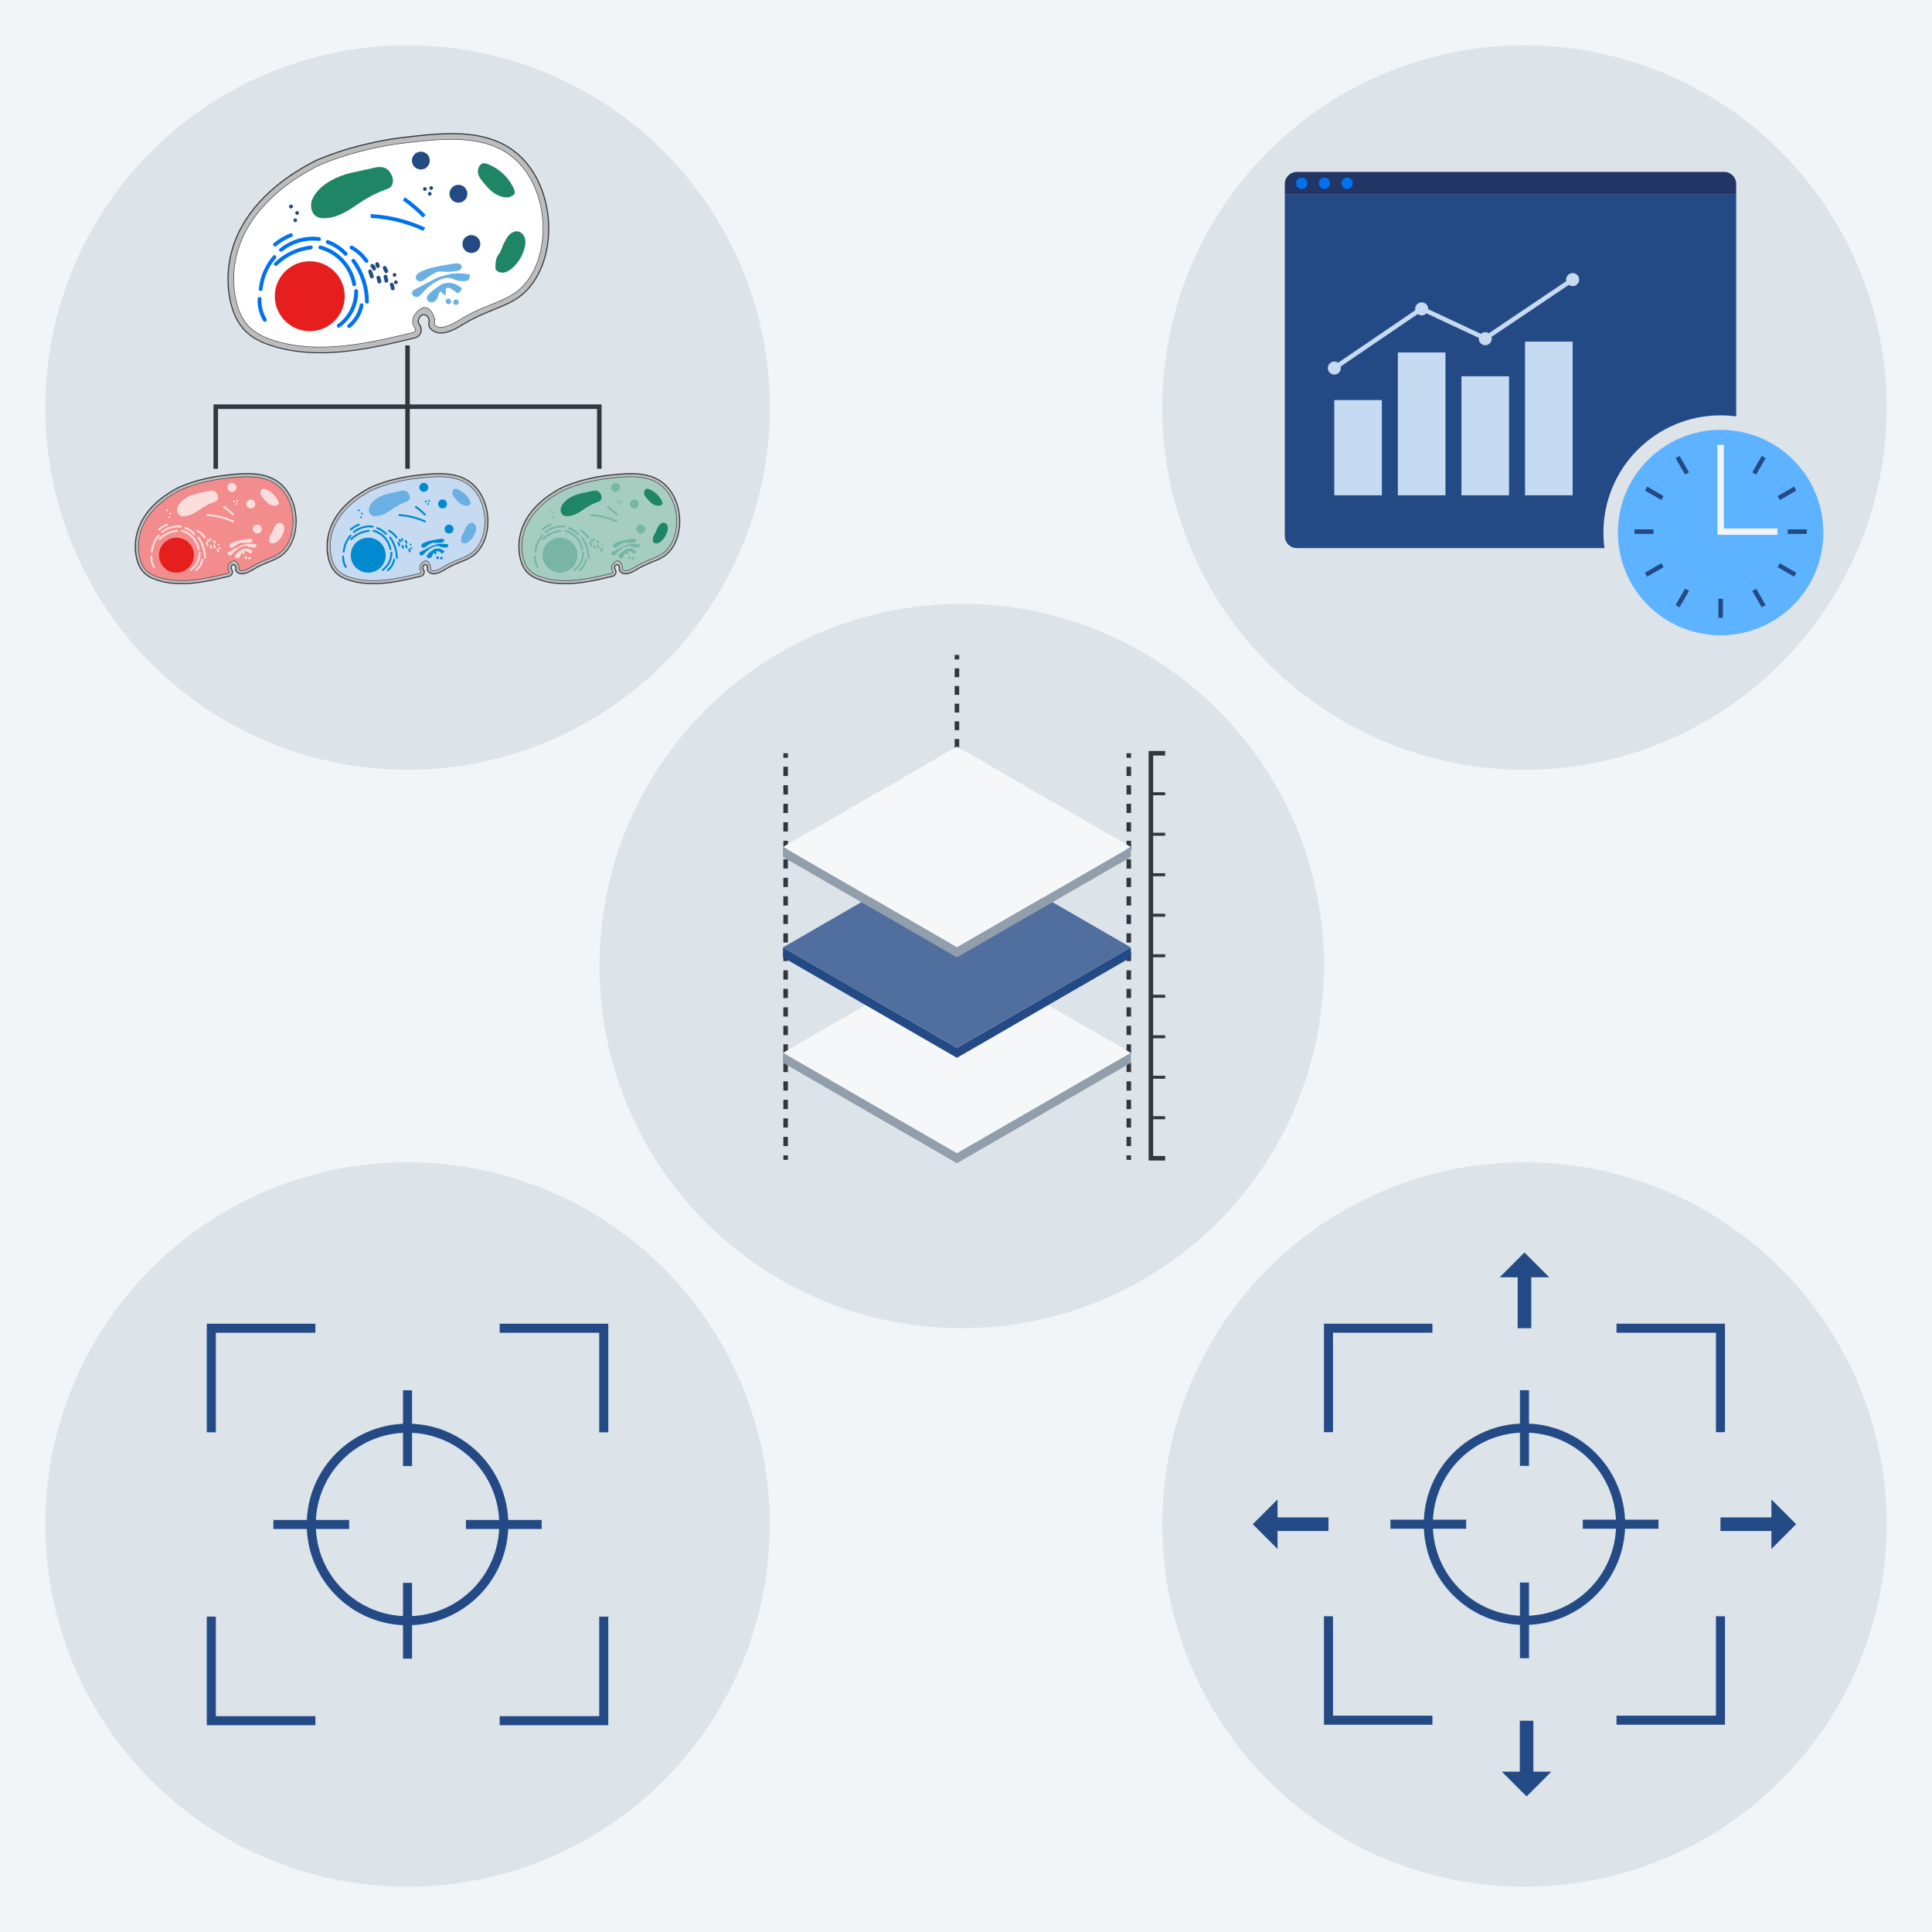 <?xml version="1.0" encoding="UTF-8"?>
<svg id="Ebene_1" data-name="Ebene 1" xmlns="http://www.w3.org/2000/svg" viewBox="0 0 1280 1280">
  <defs>
    <style>
      .cls-1 {
        fill: #244a86;
      }

      .cls-2 {
        fill: #78b6a3;
      }

      .cls-3 {
        fill: #0072ef;
      }

      .cls-4 {
        fill: #213665;
      }

      .cls-5 {
        fill: #fff;
      }

      .cls-5, .cls-6, .cls-7, .cls-8, .cls-9 {
        stroke: #32373e;
      }

      .cls-5, .cls-6, .cls-7, .cls-9 {
        stroke-linecap: round;
        stroke-linejoin: round;
        stroke-width: .35px;
      }

      .cls-10 {
        fill: #1e8565;
      }

      .cls-11 {
        stroke-dasharray: 5.85 5.85;
      }

      .cls-11, .cls-12, .cls-13, .cls-14, .cls-15, .cls-8, .cls-16, .cls-17, .cls-18, .cls-19 {
        fill: none;
        stroke-miterlimit: 10;
      }

      .cls-11, .cls-13, .cls-8, .cls-16, .cls-18, .cls-19 {
        stroke-width: 3px;
      }

      .cls-11, .cls-17, .cls-18, .cls-19 {
        stroke: #32373e;
      }

      .cls-20 {
        fill: #e71e1e;
      }

      .cls-21 {
        fill: #506e9e;
      }

      .cls-6 {
        fill: #a5cec1;
      }

      .cls-22 {
        fill: #32373e;
      }

      .cls-23 {
        fill: #0072ef;
      }

      .cls-24 {
        fill: #fbdedc;
      }

      .cls-12 {
        stroke-width: 9px;
      }

      .cls-12, .cls-14, .cls-16 {
        stroke: #244a86;
      }

      .cls-25 {
        fill: #929eab;
      }

      .cls-13 {
        stroke: #c6daf2;
      }

      .cls-14 {
        stroke-width: 6px;
      }

      .cls-7 {
        fill: #f38c8c;
      }

      .cls-26, .cls-9 {
        fill: #c6daf2;
      }

      .cls-27 {
        fill: #5db3ff;
      }

      .cls-15 {
        stroke: #f2f5f8;
        stroke-width: 4.24px;
      }

      .cls-28 {
        fill: #f2f5f8;
      }

      .cls-29 {
        fill: #dce3e9;
      }

      .cls-30 {
        fill: #6ab0e2;
      }

      .cls-17 {
        stroke-width: 2px;
      }

      .cls-31 {
        fill: #bcbcbc;
      }

      .cls-32 {
        fill: #008bd0;
      }

      .cls-18 {
        stroke-dasharray: 6.13 6.13;
      }

      .cls-33 {
        fill: #f5f7f9;
      }
    </style>
  </defs>
  <rect class="cls-28" width="1280" height="1280"/>
  <g>
    <circle class="cls-29" cx="270" cy="270" r="240"/>
    <g>
      <g>
        <path class="cls-31" d="M212.26,233.72c-11.54,0-21.82-1.44-31.43-4.4-8.06-2.48-13.83-5.63-18.16-9.9-5.38-5.32-8.94-12.92-10.61-22.61-1.87-10.88-1.13-22.21,2.14-32.76,8.37-27.02,31.23-44.5,48.94-54.41l.73-.41c2.38-1.34,4.62-2.6,7.31-3.7,6.26-2.58,12.73-4.89,19.23-6.85,1.67-.5,4.09-1.17,6.64-1.83,5.79-1.49,17.05-4.18,27.5-5.46,11.49-1.4,23.37-2.85,34.62-2.85,20.47,0,35.08,4.94,46.01,15.54,10.28,9.97,16.88,25.18,18.13,41.72,1.22,16.28-2.81,31.86-11.06,42.75-7.06,9.3-15.26,12.62-24.77,16.45-6.55,2.64-13.98,5.64-22.76,11.19-.18.11-4.47,2.8-8.85,3.93-1.36.35-2.65.53-3.82.53-1.52,0-2.89-.3-4.07-.88-4.12-1.89-4.12-4.61-3.76-6.07.1-.42.06-.86.02-1.32-.01-.14-.03-.29-.04-.43-.12-1.83-1.74-3.39-3.53-3.39-1.67,0-2.94,1.33-3.49,3.66-.21.89.09,2.02.75,2.9,1.14,1.52,1.45,3.48.83,5.25-.61,1.73-2.03,3.04-3.81,3.5l-.77.19c-18.84,4.54-40.19,9.69-61.91,9.69h0Z"/>
        <path class="cls-22" d="M299.18,88.89c17.28,0,33.34,3.39,45.76,15.44,10.22,9.91,16.78,25.04,18.02,41.49,1.22,16.2-2.79,31.69-10.99,42.51-7,9.23-15.16,12.52-24.62,16.33-6.57,2.65-14.01,5.65-22.81,11.22-.18.11-4.41,2.77-8.75,3.89t0,0c-1.34.34-2.59.52-3.74.52-1.47,0-2.78-.28-3.91-.85l-.09-.04c-3.8-1.75-3.82-4.28-3.49-5.62.15-.62.03-1.23-.01-1.86-.14-2.12-1.99-3.71-3.88-3.71-1.57,0-3.17,1.11-3.83,3.93-.24,1.03.11,2.26.81,3.2,1.07,1.42,1.36,3.26.78,4.92-.57,1.62-1.9,2.84-3.56,3.27l-.77.19c-18.55,4.47-40.16,9.68-61.83,9.68-10.54,0-21.1-1.23-31.33-4.38-8.01-2.47-13.73-5.59-18.01-9.82-5.32-5.26-8.86-12.81-10.51-22.42-1.86-10.83-1.12-22.1,2.13-32.6,8.33-26.9,31.12-44.33,48.78-54.2l.73-.41c2.37-1.33,4.6-2.59,7.27-3.69,6.24-2.58,12.7-4.88,19.2-6.84,1.67-.5,4.08-1.17,6.63-1.82,5.78-1.49,17.03-4.18,27.45-5.45,11.59-1.41,23.35-2.85,34.58-2.85M299.18,88.18v.71-.71h0c-11.28,0-23.17,1.45-34.67,2.85-10.47,1.28-21.75,3.97-27.54,5.47-2.56.66-4.98,1.33-6.66,1.83-6.52,1.97-13,4.28-19.26,6.86-2.7,1.12-4.96,2.38-7.34,3.72l-.73.41c-17.76,9.94-40.7,27.48-49.11,54.61-3.28,10.6-4.03,21.99-2.15,32.93,1.68,9.76,5.28,17.44,10.71,22.8,4.36,4.31,10.18,7.49,18.3,9.99,9.65,2.97,19.96,4.41,31.54,4.41,21.75,0,43.13-5.15,61.99-9.7l.77-.19c1.9-.49,3.42-1.88,4.06-3.72.66-1.88.33-3.97-.88-5.58-.6-.8-.87-1.82-.69-2.61.5-2.15,1.65-3.39,3.15-3.39,1.43,0,3.05,1.23,3.18,3.06.01.15.02.3.04.45.04.45.08.84,0,1.2-.31,1.26-.55,4.4,3.88,6.43l.09.04c1.21.6,2.63.91,4.21.91,1.21,0,2.52-.18,3.91-.54,4.44-1.15,8.77-3.86,8.95-3.97,8.75-5.54,16.16-8.52,22.7-11.16,9.56-3.85,17.81-7.18,24.92-16.56,8.3-10.95,12.36-26.62,11.13-42.99-1.25-16.62-7.9-31.91-18.23-41.94-10.99-10.67-25.69-15.64-46.25-15.64h0Z"/>
      </g>
      <path class="cls-5" d="M265.01,95.13c-13.23,1.61-28.7,5.7-33.51,7.15-6.4,1.93-12.7,4.18-18.88,6.73-2.74,1.13-5.07,2.49-7.63,3.92-20.98,11.74-40.07,29.27-47.18,52.23-3.09,9.99-3.79,20.71-2.02,31.01,1.3,7.57,4.08,15.17,9.54,20.57,4.52,4.47,10.54,7.11,16.61,8.98,29.53,9.09,61.32,1.89,91.35-5.35.23-.06.46-.11.69-.17,1.26-.3,1.72-1.79.93-2.83-1.26-1.67-1.84-3.86-1.43-5.91.61-3.08,4.43-7.39,7.55-7.7,3.52-.36,5.95,3.88,6.83,7.29.31,1.2.3,2.41.02,3.53-.24.98,1.34,1.57,1.78,1.79,4.31,2.14,13.06-3.39,13.06-3.39,21.89-13.84,35.57-12.26,46.54-26.73,15.95-21.04,13.76-59.64-6.69-79.48-19.32-18.75-49.15-15.11-77.55-11.65Z"/>
      <circle class="cls-1" cx="303.71" cy="128.37" r="5.92" transform="translate(-2.87 7.03) rotate(-1.32)"/>
      <circle class="cls-1" cx="278.83" cy="106.39" r="5.92" transform="translate(-2.38 6.45) rotate(-1.32)"/>
      <circle class="cls-1" cx="312.3" cy="161.67" r="5.92" transform="translate(-3.64 7.23) rotate(-1.32)"/>
      <path class="cls-10" d="M256.18,111.87c-1.39-.89-3.19-1.31-5.2-1.2-1.79.09-3.53.53-5.22.95-.5.13-1.01.25-1.51.37-1.71.4-3.43.75-5.15,1.11-3.41.71-6.94,1.44-10.35,2.47-8.29,2.5-18.4,8.19-21.91,16.68-1.66,4-.65,9.58,3.48,11.52,1.51.71,3.18.79,4.3.8,2.04,0,4.04-.28,5.99-.78,5.52-1.42,10.69-4.59,15.54-7.94,6.81-4.71,13.24-8.11,19.73-10.41,1.06-.37,2.25-.8,3.1-1.74,1.47-1.63,1.54-4.1,1.15-5.71-.47-1.95-1.78-4.72-3.94-6.09Z"/>
      <path class="cls-23" d="M206,162.7c-9.1.99-17.62,4.95-24.18,11.36-1.17,1.14.62,2.94,1.78,1.8,6.03-5.9,13.96-9.71,22.36-10.63,1.6-.18,1.66-2.71.04-2.53Z"/>
      <path class="cls-23" d="M211.39,157.08c-9.35-1.12-18.81,1.71-26.13,7.59-1.27,1.02.52,2.82,1.79,1.8,6.8-5.47,15.66-7.89,24.3-6.86,1.62.19,1.65-2.34.04-2.53Z"/>
      <path class="cls-23" d="M180.96,169.41c-5.4,6.21-8.72,13.96-9.5,22.15-.15,1.63,2.38,1.66,2.53.04.71-7.5,3.81-14.71,8.75-20.4,1.06-1.22-.71-3.03-1.78-1.8Z"/>
      <path class="cls-23" d="M170.68,197.98c-.21,5.12,1.09,10.23,3.71,14.63.83,1.4,3.04.14,2.2-1.26-2.4-4.03-3.56-8.64-3.37-13.32.07-1.63-2.47-1.67-2.53-.04Z"/>
      <path class="cls-23" d="M212.58,162.66c-1.58-.43-2.27,2.01-.69,2.44,11.18,3.03,19.52,12.22,21.56,23.62.29,1.61,2.74.97,2.45-.63-2.19-12.24-11.33-22.18-23.32-25.42Z"/>
      <path class="cls-23" d="M229.9,167.31c-3.44-3.68-7.72-6.47-12.44-8.22-.64-.24-1.39.25-1.57.87-.2.7.23,1.33.87,1.57,4.31,1.59,8.2,4.21,11.34,7.56,1.12,1.19,2.92-.59,1.8-1.78Z"/>
      <path class="cls-23" d="M192.45,154.59c-4.08,1.57-7.82,3.77-11.16,6.58-.52.44-.46,1.34,0,1.79.51.52,1.27.45,1.79,0,2.97-2.5,6.38-4.53,10.01-5.93.64-.25,1.1-.83.91-1.54-.16-.6-.9-1.16-1.54-.91Z"/>
      <path class="cls-23" d="M235.2,172.09c-.95-1.3-3.17-.05-2.2,1.26,5.66,7.7,8.78,16.96,8.85,26.52.01,1.63,2.55,1.67,2.53.04-.07-9.98-3.27-19.78-9.19-27.82Z"/>
      <path class="cls-23" d="M234.68,192.79c.22,8.55-3.94,17.02-10.96,21.95-1.32.93-.08,3.14,1.26,2.2,7.74-5.43,12.48-14.63,12.24-24.1-.04-1.63-2.58-1.67-2.53-.04Z"/>
      <path class="cls-23" d="M239.9,201.01c-.61-.17-1.44.2-1.57.87-1,5.22-3.79,9.92-7.91,13.29-.53.43-.46,1.34,0,1.79.52.52,1.26.44,1.79,0,4.4-3.61,7.49-8.8,8.56-14.4.13-.67-.17-1.37-.87-1.57Z"/>
      <path class="cls-23" d="M243.88,172.28c-2.68-3.9-6.22-7.15-10.38-9.42-1.43-.78-2.72,1.4-1.29,2.18,3.77,2.06,7.04,4.96,9.47,8.5.39.56,1.1.83,1.73.47.56-.32.86-1.16.47-1.73Z"/>
      <path class="cls-1" d="M246.45,179.53c-.11-.32-.28-.6-.58-.78-.27-.16-.66-.23-.96-.14-.31.1-.62.29-.78.58-.15.28-.24.65-.14.96.39,1.13.78,2.25,1.16,3.38.11.32.28.6.58.77.27.16.66.23.96.14.31-.1.62-.29.78-.58.15-.28.24-.65.14-.96-.39-1.13-.78-2.25-1.16-3.38Z"/>
      <path class="cls-1" d="M248.78,176.83c-.08-.18-.17-.35-.28-.51-.27-.4-.58-.79-.96-1.09-.11-.12-.25-.21-.4-.26-.15-.08-.3-.12-.47-.11-.31,0-.7.13-.91.37-.22.24-.38.55-.37.88.01.11.03.23.04.34.06.22.17.41.33.58.19.15.35.33.5.51.12.18.23.36.32.56.02.07.05.14.07.21.08.32.3.61.58.78.27.16.66.23.96.14.31-.1.62-.29.77-.58.16-.3.22-.63.14-.96-.08-.29-.19-.56-.31-.83Z"/>
      <path class="cls-1" d="M251.35,182.85c-.27-.16-.66-.23-.96-.14-.31.1-.62.29-.78.58-.16.3-.22.63-.14.96l.68,2.63c.08.31.3.61.58.78.27.16.66.23.96.14.31-.1.62-.28.78-.58.16-.3.22-.63.14-.96l-.68-2.63c-.08-.31-.3-.61-.58-.77Z"/>
      <path class="cls-1" d="M255.98,176.83c-.13-.27-.47-.51-.75-.59-.3-.09-.71-.05-.98.12-.27.17-.51.43-.59.75-.02.11-.03.22-.05.32,0,.23.05.45.17.65l1.02,2.22c.13.27.47.51.75.59.3.09.71.05.98-.12.27-.17.51-.43.59-.75.02-.11.03-.22.05-.32,0-.23-.05-.45-.17-.65-.34-.74-.68-1.48-1.02-2.22Z"/>
      <path class="cls-1" d="M255.08,182.05c-.68.21-1.06.85-.91,1.54.2.92.4,1.84.6,2.76.14.65.9,1.11,1.54.91.68-.21,1.06-.85.91-1.54-.2-.92-.4-1.84-.6-2.76-.14-.65-.9-1.11-1.54-.91Z"/>
      <path class="cls-1" d="M251.13,174.65c-.04-.17-.11-.32-.23-.45-.09-.14-.21-.25-.36-.33-.14-.09-.3-.14-.46-.15-.17-.04-.33-.03-.5.02-.1.04-.21.09-.31.13-.19.11-.35.26-.46.46-.15.28-.24.64-.14.96.15.43.29.86.44,1.29.04.17.11.32.23.45.09.14.21.25.36.33.14.09.3.14.46.15.17.04.33.03.5-.02.1-.04.21-.09.31-.13.19-.11.35-.26.46-.46.15-.28.24-.64.14-.96-.15-.43-.29-.86-.44-1.29Z"/>
      <path class="cls-1" d="M261.99,185.78c-1.58.41-.95,2.86.63,2.45,1.58-.41.95-2.86-.63-2.45Z"/>
      <path class="cls-1" d="M261.06,180.94c-1.58.41-.95,2.86.63,2.45s.95-2.86-.63-2.45Z"/>
      <path class="cls-1" d="M260.62,187.95c-.14-.28-.46-.51-.75-.59-.3-.09-.71-.05-.98.12-.27.17-.51.43-.59.75-.08.34-.04.66.12.98.04.09.08.18.12.26.19.48.32.98.39,1.5,0,.04,0,.08.01.12.02.34.12.66.37.91.21.22.57.38.88.37.33,0,.68-.12.91-.37.21-.23.39-.55.37-.88-.07-1.12-.35-2.18-.85-3.19Z"/>
      <path class="cls-1" d="M284.4,127.17c-1.58.41-.95,2.86.63,2.45,1.58-.41.95-2.86-.63-2.45Z"/>
      <path class="cls-1" d="M285.36,123.35c-1.58.41-.95,2.86.63,2.45,1.58-.41.95-2.86-.63-2.45Z"/>
      <path class="cls-1" d="M281.2,123.99c-1.58.41-.95,2.86.63,2.45,1.58-.41.95-2.86-.63-2.45Z"/>
      <path class="cls-1" d="M196.54,139.86c-1.58.41-.95,2.86.63,2.45,1.58-.41.95-2.86-.63-2.45Z"/>
      <path class="cls-1" d="M195.31,144.72c-1.58.41-.95,2.86.63,2.45s.95-2.86-.63-2.45Z"/>
      <path class="cls-1" d="M193.94,136.19c-.11-.19-.26-.35-.46-.46-.1-.04-.2-.09-.3-.13-.22-.06-.44-.06-.66,0l-.1.03c-.17.04-.32.11-.45.23-.14.09-.25.21-.33.36-.09.14-.14.3-.15.46-.04.17-.03.33.02.5.04.1.09.21.13.31.11.19.26.35.46.46.1.04.2.09.3.13.22.06.44.06.66,0l.1-.03c.17-.04.32-.11.45-.23.14-.09.25-.21.33-.36.09-.14.14-.3.15-.46.04-.17.03-.33-.02-.5-.04-.1-.09-.21-.13-.31Z"/>
      <path class="cls-3" d="M281.74,150.81c-11.36-5.24-23.59-8.3-36.09-8.97l-.04,2.53c12.04.65,23.9,3.56,34.85,8.62l1.29-2.18Z"/>
      <path class="cls-3" d="M281.99,142.38c-4.19-4.36-8.81-8.29-13.78-11.73l-1.29,2.18c4.79,3.32,9.23,7.13,13.26,11.33l1.8-1.78Z"/>
      <circle class="cls-20" cx="205.23" cy="196.25" r="23.16" transform="translate(-4.47 4.78) rotate(-1.32)"/>
      <path class="cls-10" d="M317.76,109.94c-1.31,1.84-1.39,4.1-.75,5.96s1.92,3.43,3.19,4.95c1.93,2.33,3.89,4.66,6.36,6.52s5.5,3.25,8.91,3.42c.5.03,1.02.03,1.53-.08.64-.13,1.25-.43,1.85-.72.76-.37,1.59-.8,2-1.49.5-.84.23-1.77-.09-2.58-2.92-7.39-8.9-13.44-16.65-16.83-1.04-.46-2.16-.88-3.39-.94-1.44-.07-2.13.62-2.96,1.77Z"/>
      <path class="cls-10" d="M328.24,176.09c.13-2.18.28-4.45,1.33-6.36.56-1.02,1.36-1.9,1.92-2.92.44-.8.72-1.66,1.03-2.52.7-1.91,1.57-3.76,2.6-5.52.88-1.51,1.89-2.99,3.27-4.06s3.18-1.72,4.9-1.39c2.23.43,3.92,2.43,4.52,4.63.59,2.19.26,4.54-.35,6.73-1.39,5.03-4.22,9.68-8.19,13.06-1.45,1.24-3.09,2.33-4.95,2.74-1.45.32-3.04.18-4.35-.54-1.61-.9-1.84-2.05-1.74-3.84Z"/>
      <path class="cls-30" d="M302.24,174.45c-1.27.08-15.26,2.19-20.23,4.22-1.97.81-4.58,1.59-5.92,3.37-1.05,1.38-.79,3.3.86,4.08,2.12,1.01,3.93-.63,5.54-1.81,2.08-1.53,4.31-2.86,6.64-3.97.05-.02,1.84-.49,1.88-.51,4.21.28,6.71.53,10.88-.2,1.57-.27,3.98-.69,4.04-2.74.05-1.94-2.14-2.54-3.69-2.45Z"/>
      <path class="cls-30" d="M310.82,181.84c-.17-.07-.35-.1-.53-.13-3.31-.49-6.5-.84-9.86-.52-3.56.34-6.59,1.63-9.98,2.51-.16,0-.32.04-.49.13l-1.81.95c-.16.08-.31.16-.46.24-3.82,1.99-7.65,3.99-11.47,5.98-1.38.72-3.63,1.5-3.22,3.49.28,1.38,1.72,2.35,3.09,2.26,1.97-.12,3.17-2.02,4.36-3.34,4.06-4.52,13.32-11.54,19.62-8.61,2.76,1.29,5.91,1.73,8.92,1.27.33-.05.66-.11.95-.27.92-.48,1.17-1.65,1.33-2.67.06-.37.1-.79-.14-1.07-.08-.1-.19-.17-.31-.22Z"/>
      <path class="cls-30" d="M305.83,190.81c-.06-.06-.13-.11-.2-.16-3.24-2.46-6.45-3.76-10.58-3.02-.75.12-1.51.24-2.2.55-.62.28-1.17.7-1.7,1.12-2.04,1.59-11.12,6.7-7.55,10.15,1.55,1.49,4.05.9,5.31-.61.73-.87,1.14-1.95,1.49-3.02.32-.97.63-2.06,1.32-2.83.69.65,1.38,1.29,2.08,1.93,2.36,2.2,1.33-3.05,1.55-3.41,1.5-2.39,5.77,1.28,7.05,2.29.21.16.43.33.69.35.24.02.47-.08.67-.2.92-.51,1.68-1.32,2.13-2.27.09-.19.17-.4.11-.6-.03-.1-.09-.18-.17-.26Z"/>
      <path class="cls-30" d="M296.67,197.93c-2.34.6-1.45,4.07.89,3.47s1.45-4.07-.89-3.47Z"/>
      <path class="cls-30" d="M301.67,198.49c-2.34.6-1.45,4.07.89,3.47s1.45-4.07-.89-3.47Z"/>
    </g>
    <g>
      <g>
        <path class="cls-31" d="M120.43,386.72c-5.79,0-10.95-.72-15.77-2.21-4.06-1.25-6.97-2.84-9.15-5-2.71-2.68-4.52-6.52-5.35-11.4-.94-5.47-.57-11.16,1.07-16.46,4.2-13.56,15.67-22.34,24.55-27.31l.36-.2c1.19-.67,2.32-1.3,3.67-1.86,3.13-1.29,6.37-2.45,9.63-3.43.84-.25,2.05-.59,3.33-.92,2.9-.75,8.54-2.1,13.77-2.73,5.75-.7,11.69-1.43,17.33-1.43,10.28,0,17.63,2.48,23.13,7.82,5.17,5.02,8.49,12.66,9.12,20.97.62,8.18-1.41,16.02-5.57,21.49-3.56,4.69-7.68,6.35-12.46,8.28-3.27,1.32-6.98,2.81-11.35,5.58-.09.06-2.25,1.41-4.48,1.99-.7.18-1.35.27-1.96.27-.79,0-1.5-.15-2.11-.46-2.25-1.03-2.13-2.6-1.98-3.23.04-.18.03-.38,0-.6l-.02-.22c-.06-.91-.87-1.53-1.59-1.53s-1.32.62-1.57,1.69c-.09.39.04.91.34,1.31.61.8.77,1.85.44,2.79-.32.92-1.08,1.62-2.03,1.86l-.39.09c-9.43,2.27-20.12,4.85-31,4.85Z"/>
        <path class="cls-22" d="M163.88,314.13c8.64,0,16.67,1.69,22.88,7.72,5.11,4.96,8.39,12.52,9.01,20.74.61,8.1-1.39,15.85-5.49,21.25-3.5,4.61-7.58,6.26-12.31,8.17-3.28,1.32-7,2.82-11.41,5.61-.09.06-2.2,1.38-4.38,1.94h0c-.67.17-1.29.26-1.87.26-.73,0-1.39-.14-1.96-.42l-.04-.02c-1.9-.88-1.91-2.14-1.74-2.81.08-.31.02-.61,0-.93-.07-1.06-1-1.86-1.94-1.86-.79,0-1.59.55-1.92,1.97-.12.51.05,1.13.41,1.6.53.71.68,1.63.39,2.46-.28.81-.95,1.42-1.78,1.63l-.38.09c-9.28,2.24-20.08,4.84-30.91,4.84-5.27,0-10.55-.62-15.67-2.19-4-1.23-6.87-2.79-9.01-4.91-2.66-2.63-4.43-6.4-5.25-11.21-.93-5.41-.56-11.05,1.06-16.3,4.17-13.45,15.56-22.16,24.39-27.1l.36-.2c1.18-.66,2.3-1.29,3.63-1.84,3.12-1.29,6.35-2.44,9.6-3.42.83-.25,2.04-.58,3.31-.91,2.89-.74,8.51-2.09,13.73-2.72,5.8-.71,11.67-1.42,17.29-1.42M163.88,313.42h0c-5.66,0-11.62.73-17.38,1.43-5.25.64-10.91,1.99-13.82,2.74-1.28.33-2.5.67-3.34.92-3.27.99-6.52,2.15-9.66,3.44-1.37.57-2.51,1.2-3.71,1.88l-.37.2c-8.94,5-20.48,13.83-24.72,27.51-1.66,5.35-2.03,11.1-1.09,16.63.85,4.96,2.69,8.86,5.45,11.59,2.22,2.2,5.18,3.81,9.29,5.08,4.86,1.5,10.05,2.22,15.87,2.22,10.92,0,21.63-2.58,31.08-4.86l.38-.09c1.07-.28,1.92-1.06,2.28-2.09.37-1.05.18-2.22-.49-3.12-.24-.31-.35-.72-.28-1.01.21-.9.66-1.42,1.23-1.42s1.19.49,1.24,1.2c0,.08.01.16.02.23.02.19.03.36,0,.48-.17.71-.32,2.49,2.13,3.62,0,0,.05.02.05.02.64.32,1.41.49,2.25.49.63,0,1.32-.09,2.04-.28,2.28-.59,4.48-1.97,4.58-2.03,4.35-2.75,8.04-4.24,11.29-5.55,4.83-1.95,8.99-3.63,12.61-8.4,4.2-5.54,6.26-13.47,5.64-21.73-.63-8.4-3.99-16.12-9.22-21.2-5.57-5.4-12.99-7.92-23.37-7.92h0Z"/>
      </g>
      <path class="cls-7" d="M146.8,317.25c-6.61.81-14.35,2.85-16.75,3.58-3.2.97-6.35,2.09-9.44,3.36-1.37.56-2.54,1.24-3.82,1.96-10.49,5.87-20.03,14.63-23.59,26.12-1.55,4.99-1.9,10.35-1.01,15.5.65,3.79,2.04,7.58,4.77,10.29,2.26,2.24,5.27,3.56,8.31,4.49,14.76,4.55,30.66.94,45.68-2.68.11-.03.23-.06.34-.08.63-.15.86-.9.47-1.42-.63-.83-.92-1.93-.72-2.96.3-1.54,2.22-3.69,3.77-3.85,1.76-.18,2.97,1.94,3.41,3.65.15.6.15,1.2.01,1.76-.12.49.67.79.89.9,2.16,1.07,6.53-1.69,6.53-1.69,10.95-6.92,17.79-6.13,23.27-13.36,7.97-10.52,6.88-29.82-3.34-39.74-9.66-9.38-24.57-7.56-38.78-5.83Z"/>
      <circle class="cls-24" cx="166.15" cy="333.87" r="2.96"/>
      <circle class="cls-24" cx="153.71" cy="322.88" r="2.96"/>
      <circle class="cls-24" cx="170.44" cy="350.52" r="2.96"/>
      <path class="cls-24" d="M142.39,325.62c-.7-.44-1.6-.65-2.6-.6-.89.05-1.76.26-2.61.48-.25.06-.5.13-.76.18-.85.2-1.72.38-2.57.56-1.71.35-3.47.72-5.18,1.24-4.15,1.25-9.2,4.09-10.95,8.34-.83,2-.33,4.79,1.74,5.76.76.36,1.59.4,2.15.4,1.02,0,2.02-.14,2.99-.39,2.76-.71,5.34-2.29,7.77-3.97,3.4-2.35,6.62-4.05,9.87-5.21.53-.19,1.13-.4,1.55-.87.74-.82.77-2.05.58-2.86-.23-.98-.89-2.36-1.97-3.05Z"/>
      <path class="cls-24" d="M117.29,351.04c-4.55.5-8.81,2.48-12.09,5.68-.58.57.31,1.47.89.9,3.02-2.95,6.98-4.86,11.18-5.31.8-.09.83-1.36.02-1.27Z"/>
      <path class="cls-24" d="M119.99,348.23c-4.68-.56-9.41.85-13.07,3.8-.63.51.26,1.41.89.9,3.4-2.74,7.83-3.95,12.15-3.43.81.1.82-1.17.02-1.27Z"/>
      <path class="cls-24" d="M104.77,354.39c-2.7,3.11-4.36,6.98-4.75,11.08-.08.81,1.19.83,1.27.02.35-3.75,1.9-7.36,4.37-10.2.53-.61-.36-1.52-.89-.9Z"/>
      <path class="cls-24" d="M99.63,368.68c-.1,2.56.55,5.11,1.85,7.31.42.7,1.52.07,1.1-.63-1.2-2.01-1.78-4.32-1.69-6.66.03-.82-1.23-.84-1.27-.02Z"/>
      <path class="cls-24" d="M120.59,351.01c-.79-.21-1.13,1.01-.35,1.22,5.59,1.51,9.76,6.11,10.78,11.81.14.8,1.37.48,1.23-.32-1.09-6.12-5.67-11.09-11.66-12.71Z"/>
      <path class="cls-24" d="M129.24,353.34c-1.72-1.84-3.86-3.24-6.22-4.11-.32-.12-.69.13-.78.44-.1.35.11.66.44.78,2.16.8,4.1,2.11,5.67,3.78.56.6,1.46-.3.9-.89Z"/>
      <path class="cls-24" d="M110.52,346.98c-2.04.79-3.91,1.88-5.58,3.29-.26.22-.23.67,0,.9.26.26.63.22.9,0,1.49-1.25,3.19-2.26,5-2.96.32-.12.55-.41.46-.77-.08-.3-.45-.58-.77-.46Z"/>
      <path class="cls-24" d="M131.89,355.73c-.48-.65-1.58-.03-1.1.63,2.83,3.85,4.39,8.48,4.42,13.26,0,.82,1.27.84,1.27.02-.03-4.99-1.64-9.89-4.59-13.91Z"/>
      <path class="cls-24" d="M131.64,366.08c.11,4.28-1.97,8.51-5.48,10.97-.66.46-.04,1.57.63,1.1,3.87-2.71,6.24-7.31,6.12-12.05-.02-.81-1.29-.84-1.27-.02Z"/>
      <path class="cls-24" d="M134.24,370.19c-.31-.09-.72.1-.78.44-.5,2.61-1.9,4.96-3.95,6.64-.26.22-.23.67,0,.9.26.26.63.22.9,0,2.2-1.8,3.75-4.4,4.28-7.2.06-.34-.09-.68-.44-.78Z"/>
      <path class="cls-24" d="M136.24,355.82c-1.34-1.95-3.11-3.57-5.19-4.71-.72-.39-1.36.7-.64,1.09,1.88,1.03,3.52,2.48,4.74,4.25.19.28.55.41.87.23.28-.16.43-.58.23-.87Z"/>
      <path class="cls-24" d="M137.52,359.45c-.06-.16-.14-.3-.29-.39-.13-.08-.33-.11-.48-.07-.16.05-.31.14-.39.29-.08.14-.12.32-.07.48.19.56.39,1.13.58,1.69.06.16.14.3.29.39.13.08.33.11.48.07.16-.05.31-.14.39-.29.08-.14.12-.32.07-.48-.19-.56-.39-1.13-.58-1.69Z"/>
      <path class="cls-24" d="M138.69,358.1c-.04-.09-.09-.17-.14-.26-.13-.2-.29-.39-.48-.54-.06-.06-.12-.11-.2-.13-.07-.04-.15-.06-.24-.06-.16,0-.35.07-.46.18-.11.12-.19.27-.19.44,0,.06.01.11.02.17.03.11.08.21.16.29.09.07.17.16.25.25.06.09.12.18.16.28.01.04.03.07.04.11.04.16.15.3.29.39.13.08.33.11.48.07.16-.05.31-.14.39-.29.08-.15.11-.31.07-.48-.04-.14-.09-.28-.15-.42Z"/>
      <path class="cls-24" d="M139.97,361.11c-.13-.08-.33-.11-.48-.07-.16.05-.31.14-.39.29-.08.15-.11.31-.07.48l.34,1.32c.04.16.15.3.29.39.13.08.33.11.48.07.16-.05.31-.14.39-.29.08-.15.11-.31.07-.48l-.34-1.32c-.04-.16-.15-.3-.29-.39Z"/>
      <path class="cls-24" d="M142.29,358.1c-.06-.14-.24-.25-.38-.29-.15-.04-.35-.03-.49.06-.14.09-.26.22-.29.38,0,.05-.02.11-.02.16,0,.12.03.23.08.33l.51,1.11c.06.14.24.25.38.29.15.04.35.03.49-.06.14-.09.26-.22.29-.38,0-.05.02-.11.02-.16,0-.12-.03-.23-.08-.33-.17-.37-.34-.74-.51-1.11Z"/>
      <path class="cls-24" d="M141.83,360.71c-.34.1-.53.42-.46.77.1.46.2.92.3,1.38.07.32.45.55.77.46.34-.1.53-.42.46-.77-.1-.46-.2-.92-.3-1.38-.07-.32-.45-.55-.77-.46Z"/>
      <path class="cls-24" d="M139.86,357.01c-.02-.09-.06-.16-.11-.22-.04-.07-.1-.12-.18-.16-.07-.05-.15-.07-.23-.08-.08-.02-.17-.02-.25,0-.05.02-.1.04-.16.06-.1.06-.17.13-.23.23-.08.14-.12.32-.07.48.07.22.15.43.22.65.02.09.06.16.11.22.04.07.1.12.18.16.07.05.15.07.23.08.08.02.17.02.25,0,.05-.02.1-.04.16-.06.1-.06.17-.13.23-.23.08-.14.12-.32.07-.48-.07-.22-.15-.43-.22-.65Z"/>
      <path class="cls-24" d="M145.29,362.58c-.79.2-.47,1.43.32,1.23s.47-1.43-.32-1.23Z"/>
      <path class="cls-24" d="M144.83,360.16c-.79.2-.47,1.43.32,1.23s.47-1.43-.32-1.23Z"/>
      <path class="cls-24" d="M144.61,363.66c-.07-.14-.23-.25-.38-.29-.15-.04-.35-.03-.49.06-.14.09-.26.22-.29.38-.04.17-.02.33.06.49.02.04.04.09.06.13.09.24.16.49.19.75,0,.02,0,.04,0,.06.01.17.06.33.18.46.11.11.28.19.44.19.17,0,.34-.06.46-.18.11-.12.2-.28.19-.44-.03-.56-.17-1.09-.43-1.59Z"/>
      <path class="cls-24" d="M156.49,333.27c-.79.2-.47,1.43.32,1.23s.47-1.43-.32-1.23Z"/>
      <path class="cls-24" d="M156.98,331.36c-.79.2-.47,1.43.32,1.23s.47-1.43-.32-1.23Z"/>
      <path class="cls-24" d="M154.9,331.68c-.79.2-.47,1.43.32,1.23s.47-1.43-.32-1.23Z"/>
      <path class="cls-24" d="M112.57,339.61c-.79.2-.47,1.43.32,1.23s.47-1.43-.32-1.23Z"/>
      <path class="cls-24" d="M111.95,342.04c-.79.2-.47,1.43.32,1.23s.47-1.43-.32-1.23Z"/>
      <path class="cls-24" d="M111.26,337.78c-.06-.1-.13-.17-.23-.23-.05-.02-.1-.04-.15-.06-.11-.03-.22-.03-.33,0h-.05c-.09.03-.16.07-.22.13-.07.04-.12.1-.16.18-.05.07-.07.15-.08.23-.02.08-.02.17,0,.25.02.05.04.1.06.16.06.1.13.17.23.23.05.02.1.04.15.06.11.03.22.03.33,0h.05c.09-.03.16-.07.22-.13.07-.04.12-.1.16-.18.05-.07.07-.15.08-.23.02-.08.02-.17,0-.25-.02-.05-.04-.1-.06-.16Z"/>
      <path class="cls-24" d="M155.16,345.09c-5.68-2.62-11.8-4.15-18.05-4.48l-.02,1.27c6.02.32,11.95,1.78,17.42,4.31l.64-1.09Z"/>
      <path class="cls-24" d="M155.29,340.88c-2.09-2.18-4.4-4.14-6.89-5.87l-.64,1.09c2.4,1.66,4.61,3.56,6.63,5.67l.9-.89Z"/>
      <circle class="cls-20" cx="116.91" cy="367.81" r="11.58" transform="translate(-8.44 2.79) rotate(-1.32)"/>
      <path class="cls-24" d="M173.17,324.66c-.66.92-.7,2.05-.38,2.98s.96,1.71,1.59,2.48c.97,1.16,1.95,2.33,3.18,3.26s2.75,1.62,4.45,1.71c.25.01.51.01.76-.04.32-.07.62-.22.92-.36.38-.19.79-.4,1-.74.25-.42.12-.89-.04-1.29-1.46-3.7-4.45-6.72-8.32-8.41-.52-.23-1.08-.44-1.69-.47-.72-.03-1.07.31-1.48.89Z"/>
      <path class="cls-24" d="M178.41,357.73c.06-1.09.14-2.22.67-3.18.28-.51.68-.95.96-1.46.22-.4.36-.83.52-1.26.35-.96.79-1.88,1.3-2.76.44-.76.95-1.49,1.64-2.03s1.59-.86,2.45-.69c1.12.21,1.96,1.22,2.26,2.31.3,1.1.13,2.27-.17,3.36-.69,2.51-2.11,4.84-4.09,6.53-.72.62-1.54,1.16-2.47,1.37-.72.16-1.52.09-2.17-.27-.8-.45-.92-1.03-.87-1.92Z"/>
      <path class="cls-24" d="M165.41,356.91c-.64.04-7.63,1.1-10.11,2.11-.99.4-2.29.8-2.96,1.68-.52.69-.39,1.65.43,2.04,1.06.5,1.97-.31,2.77-.91,1.04-.77,2.15-1.43,3.32-1.99.02-.01.92-.24.94-.25,2.11.14,3.35.26,5.44-.1.78-.14,1.99-.34,2.02-1.37.03-.97-1.07-1.27-1.85-1.22Z"/>
      <path class="cls-24" d="M169.7,360.6c-.08-.03-.18-.05-.27-.06-1.66-.24-3.25-.42-4.93-.26-1.78.17-3.29.82-4.99,1.25-.08,0-.16.02-.25.06l-.91.47c-.08.04-.15.08-.23.12-1.91,1-3.82,1.99-5.74,2.99-.69.36-1.81.75-1.61,1.74.14.69.86,1.17,1.55,1.13.98-.06,1.59-1.01,2.18-1.67,2.03-2.26,6.66-5.77,9.81-4.3,1.38.64,2.95.87,4.46.63.16-.03.33-.06.48-.13.46-.24.59-.82.67-1.34.03-.18.05-.39-.07-.53-.04-.05-.1-.08-.16-.11Z"/>
      <path class="cls-24" d="M167.21,365.09s-.07-.06-.1-.08c-1.62-1.23-3.22-1.88-5.29-1.51-.37.06-.75.12-1.1.27-.31.14-.58.35-.85.56-1.02.8-5.56,3.35-3.77,5.07.77.75,2.02.45,2.66-.3.37-.44.57-.98.75-1.51.16-.49.31-1.03.66-1.42.35.32.69.64,1.04.97,1.18,1.1.66-1.53.78-1.71.75-1.19,2.89.64,3.52,1.14.1.08.21.17.34.18.12.01.23-.04.34-.1.46-.26.84-.66,1.07-1.13.04-.09.08-.2.05-.3-.02-.05-.05-.09-.09-.13Z"/>
      <path class="cls-24" d="M162.63,368.65c-1.17.3-.73,2.04.45,1.73s.73-2.04-.45-1.73Z"/>
      <path class="cls-24" d="M165.13,368.93c-1.17.3-.73,2.04.45,1.73s.73-2.04-.45-1.73Z"/>
    </g>
    <g>
      <g>
        <path class="cls-31" d="M247.49,386.72c-5.79,0-10.95-.72-15.77-2.21-4.06-1.25-6.97-2.84-9.15-5-2.71-2.68-4.52-6.52-5.35-11.4-.94-5.47-.57-11.16,1.07-16.46,4.2-13.56,15.67-22.34,24.55-27.31l.36-.2c1.19-.67,2.32-1.3,3.67-1.86,3.13-1.29,6.37-2.45,9.63-3.43.84-.25,2.05-.59,3.33-.92,2.9-.75,8.54-2.09,13.77-2.73,5.75-.7,11.69-1.43,17.33-1.43,10.28,0,17.63,2.48,23.13,7.82,5.17,5.02,8.49,12.66,9.12,20.97.62,8.18-1.41,16.02-5.57,21.49-3.56,4.69-7.68,6.35-12.46,8.28-3.27,1.32-6.97,2.81-11.35,5.58-.09.06-2.23,1.41-4.48,1.99-.7.18-1.35.27-1.96.27-.79,0-1.5-.15-2.11-.46-2.25-1.03-2.13-2.6-1.97-3.23.04-.18.03-.38,0-.6l-.02-.22c-.06-.91-.87-1.53-1.59-1.53s-1.32.62-1.57,1.69c-.09.39.04.91.34,1.31.61.8.77,1.85.44,2.79-.32.92-1.08,1.62-2.03,1.86l-.39.09c-9.43,2.27-20.12,4.85-31,4.85Z"/>
        <path class="cls-22" d="M290.94,314.13c8.64,0,16.67,1.69,22.88,7.72,5.11,4.96,8.39,12.52,9.01,20.74.61,8.1-1.39,15.85-5.49,21.25-3.5,4.61-7.58,6.26-12.31,8.17-3.28,1.32-7,2.82-11.41,5.61-.09.06-2.2,1.38-4.38,1.94t0,0c-.67.17-1.29.26-1.87.26-.73,0-1.39-.14-1.96-.42l-.04-.02c-1.9-.88-1.91-2.14-1.74-2.81.08-.31.02-.61,0-.93-.07-1.06-1-1.86-1.94-1.86-.79,0-1.59.55-1.92,1.97-.12.51.05,1.13.41,1.6.53.71.68,1.63.39,2.46-.28.81-.95,1.42-1.78,1.63l-.38.09c-9.28,2.24-20.08,4.84-30.91,4.84-5.27,0-10.55-.62-15.67-2.19-4-1.23-6.87-2.79-9.01-4.91-2.66-2.63-4.43-6.4-5.25-11.21-.93-5.41-.56-11.05,1.06-16.3,4.17-13.45,15.56-22.16,24.39-27.1l.36-.2c1.18-.66,2.3-1.29,3.63-1.84,3.12-1.29,6.35-2.44,9.6-3.42.83-.25,2.04-.58,3.31-.91,2.89-.74,8.51-2.09,13.73-2.72,5.8-.71,11.67-1.42,17.29-1.42M290.94,313.42h0c-5.66,0-11.62.73-17.38,1.43-5.25.64-10.91,1.99-13.82,2.74-1.28.33-2.5.67-3.34.92-3.27.99-6.52,2.15-9.66,3.44-1.37.57-2.51,1.2-3.71,1.88l-.37.21c-8.94,5-20.48,13.83-24.72,27.51-1.66,5.35-2.03,11.1-1.08,16.63.85,4.96,2.69,8.86,5.45,11.59,2.22,2.2,5.18,3.81,9.29,5.08,4.86,1.5,10.05,2.22,15.87,2.22,10.92,0,21.63-2.58,31.08-4.86l.38-.09c1.07-.28,1.92-1.06,2.28-2.09.37-1.05.18-2.22-.49-3.12-.24-.31-.35-.72-.28-1.01.21-.9.66-1.42,1.23-1.42s1.19.49,1.24,1.2c0,.08.01.16.02.23.02.19.03.36,0,.48-.17.71-.32,2.49,2.13,3.62,0,0,.05.02.05.02.64.32,1.41.49,2.25.49.63,0,1.32-.09,2.04-.28,2.27-.59,4.48-1.97,4.58-2.03,4.35-2.75,8.04-4.24,11.29-5.55,4.83-1.95,8.99-3.63,12.61-8.4,4.2-5.54,6.26-13.47,5.64-21.73-.63-8.4-3.99-16.12-9.22-21.2-5.57-5.4-12.99-7.92-23.37-7.92h0Z"/>
      </g>
      <path class="cls-9" d="M273.86,317.25c-6.61.81-14.35,2.85-16.75,3.58-3.2.97-6.35,2.09-9.44,3.36-1.37.56-2.54,1.24-3.82,1.96-10.49,5.87-20.03,14.63-23.59,26.12-1.55,4.99-1.9,10.35-1.01,15.5.65,3.79,2.04,7.58,4.77,10.29,2.26,2.24,5.27,3.56,8.31,4.49,14.76,4.55,30.66.94,45.68-2.68.11-.03.23-.06.34-.08.63-.15.86-.9.47-1.42-.63-.83-.92-1.93-.72-2.96.3-1.54,2.22-3.69,3.77-3.85,1.76-.18,2.97,1.94,3.41,3.65.15.6.15,1.2.01,1.76-.12.49.67.79.89.9,2.16,1.07,6.53-1.69,6.53-1.69,10.95-6.92,17.79-6.13,23.27-13.36,7.97-10.52,6.88-29.82-3.34-39.74-9.66-9.38-24.57-7.56-38.78-5.83Z"/>
      <circle class="cls-32" cx="293.21" cy="333.87" r="2.96"/>
      <circle class="cls-32" cx="280.77" cy="322.88" r="2.96"/>
      <circle class="cls-32" cx="297.5" cy="350.52" r="2.96"/>
      <path class="cls-30" d="M269.44,325.62c-.7-.44-1.6-.65-2.6-.6-.89.05-1.76.26-2.61.48-.25.06-.5.13-.76.18-.85.2-1.72.38-2.57.56-1.71.35-3.47.72-5.18,1.24-4.15,1.25-9.2,4.09-10.95,8.34-.83,2-.33,4.79,1.74,5.76.76.36,1.59.4,2.15.4,1.02,0,2.02-.14,2.99-.39,2.76-.71,5.34-2.29,7.77-3.97,3.4-2.35,6.62-4.05,9.87-5.21.53-.19,1.13-.4,1.55-.87.74-.82.77-2.05.58-2.86-.23-.98-.89-2.36-1.97-3.05Z"/>
      <path class="cls-32" d="M244.35,351.04c-4.55.5-8.81,2.48-12.09,5.68-.58.57.31,1.47.89.9,3.02-2.95,6.98-4.86,11.18-5.31.8-.09.83-1.36.02-1.27Z"/>
      <path class="cls-32" d="M247.05,348.23c-4.68-.56-9.41.85-13.07,3.8-.63.51.26,1.41.89.9,3.4-2.74,7.83-3.95,12.15-3.43.81.1.82-1.17.02-1.27Z"/>
      <path class="cls-32" d="M231.83,354.39c-2.7,3.11-4.36,6.98-4.75,11.08-.08.81,1.19.83,1.27.02.35-3.75,1.9-7.36,4.37-10.2.53-.61-.36-1.52-.89-.9Z"/>
      <path class="cls-32" d="M226.69,368.68c-.1,2.56.55,5.11,1.85,7.31.42.7,1.52.07,1.1-.63-1.2-2.01-1.78-4.32-1.69-6.66.03-.82-1.23-.84-1.27-.02Z"/>
      <path class="cls-32" d="M247.64,351.01c-.79-.21-1.13,1.01-.35,1.22,5.59,1.51,9.76,6.11,10.78,11.81.14.8,1.37.48,1.23-.32-1.09-6.12-5.67-11.09-11.66-12.71Z"/>
      <path class="cls-32" d="M256.3,353.34c-1.72-1.84-3.86-3.24-6.22-4.11-.32-.12-.69.13-.78.44-.1.35.11.66.44.78,2.16.8,4.1,2.11,5.67,3.78.56.6,1.46-.3.9-.89Z"/>
      <path class="cls-32" d="M237.58,346.98c-2.04.79-3.91,1.88-5.58,3.29-.26.22-.23.67,0,.9.26.26.63.22.9,0,1.49-1.25,3.19-2.26,5-2.96.32-.12.55-.41.46-.77-.08-.3-.45-.58-.77-.46Z"/>
      <path class="cls-32" d="M258.95,355.73c-.48-.65-1.58-.03-1.1.63,2.83,3.85,4.39,8.48,4.42,13.26,0,.82,1.27.84,1.27.02-.03-4.99-1.64-9.89-4.59-13.91Z"/>
      <path class="cls-32" d="M258.7,366.08c.11,4.28-1.97,8.51-5.48,10.97-.66.46-.04,1.57.63,1.1,3.87-2.71,6.24-7.31,6.12-12.05-.02-.81-1.29-.84-1.27-.02Z"/>
      <path class="cls-32" d="M261.3,370.19c-.31-.09-.72.1-.78.44-.5,2.61-1.9,4.96-3.95,6.64-.26.22-.23.67,0,.9.26.26.63.22.9,0,2.2-1.8,3.75-4.4,4.28-7.2.06-.34-.09-.68-.44-.78Z"/>
      <path class="cls-32" d="M263.3,355.82c-1.34-1.95-3.11-3.57-5.19-4.71-.72-.39-1.36.7-.64,1.09,1.88,1.03,3.52,2.48,4.74,4.25.19.28.55.41.87.23.28-.16.43-.58.23-.87Z"/>
      <path class="cls-32" d="M264.58,359.45c-.06-.16-.14-.3-.29-.39-.13-.08-.33-.11-.48-.07-.16.05-.31.14-.39.29-.08.14-.12.32-.07.48.19.56.39,1.13.58,1.69.06.16.14.3.29.39.13.08.33.11.48.07.16-.05.31-.14.39-.29.08-.14.12-.32.07-.48-.19-.56-.39-1.13-.58-1.69Z"/>
      <path class="cls-32" d="M265.74,358.1c-.04-.09-.09-.17-.14-.26-.13-.2-.29-.39-.48-.54-.06-.06-.12-.11-.2-.13-.07-.04-.15-.06-.24-.06-.16,0-.35.07-.46.18-.11.12-.19.27-.19.44,0,.06.01.11.02.17.03.11.08.21.16.29.09.07.17.16.25.25.06.09.12.18.16.28.01.04.03.07.04.11.04.16.15.3.29.39.13.08.33.11.48.07.16-.05.31-.14.39-.29.08-.15.11-.31.07-.48-.04-.14-.09-.28-.15-.42Z"/>
      <path class="cls-32" d="M267.03,361.11c-.13-.08-.33-.11-.48-.07-.16.05-.31.14-.39.29-.08.15-.11.31-.07.48l.34,1.32c.04.16.15.3.29.39.13.08.33.11.48.07.16-.05.31-.14.39-.29.08-.15.11-.31.07-.48l-.34-1.32c-.04-.16-.15-.3-.29-.39Z"/>
      <path class="cls-32" d="M269.34,358.1c-.06-.14-.24-.25-.38-.29-.15-.04-.35-.03-.49.06-.14.09-.26.22-.29.38,0,.05-.02.11-.02.16,0,.12.03.23.08.33l.51,1.11c.06.14.24.25.38.29.15.04.35.03.49-.06.14-.09.26-.22.29-.38,0-.05.02-.11.02-.16,0-.12-.03-.23-.08-.33-.17-.37-.34-.74-.51-1.11Z"/>
      <path class="cls-32" d="M268.89,360.71c-.34.1-.53.42-.46.77.1.46.2.92.3,1.38.07.32.45.55.77.46.34-.1.53-.42.46-.77-.1-.46-.2-.92-.3-1.38-.07-.32-.45-.55-.77-.46Z"/>
      <path class="cls-32" d="M266.92,357.01c-.02-.09-.06-.16-.11-.22-.04-.07-.1-.12-.18-.16-.07-.05-.15-.07-.23-.08-.08-.02-.17-.02-.25,0-.05.02-.1.04-.16.06-.1.06-.17.13-.23.23-.08.14-.12.32-.07.48.07.22.15.43.22.65.02.09.06.16.11.22.04.07.1.12.18.16.07.05.15.07.23.08.08.02.17.02.25,0,.05-.02.1-.04.16-.06.1-.06.17-.13.23-.23.08-.14.12-.32.07-.48-.07-.22-.15-.43-.22-.65Z"/>
      <path class="cls-32" d="M272.35,362.58c-.79.2-.47,1.43.32,1.23s.47-1.43-.32-1.23Z"/>
      <path class="cls-32" d="M271.88,360.16c-.79.2-.47,1.43.32,1.23s.47-1.43-.32-1.23Z"/>
      <path class="cls-32" d="M271.66,363.66c-.07-.14-.23-.25-.38-.29-.15-.04-.35-.03-.49.06-.14.09-.26.22-.29.38-.04.17-.02.33.06.49.02.04.04.09.06.13.09.24.16.49.19.75,0,.02,0,.04,0,.06.01.17.06.33.18.46.11.11.28.19.44.19.17,0,.34-.06.46-.18.11-.12.2-.28.19-.44-.03-.56-.17-1.09-.43-1.59Z"/>
      <path class="cls-32" d="M283.55,333.27c-.79.2-.47,1.43.32,1.23s.47-1.43-.32-1.23Z"/>
      <path class="cls-32" d="M284.03,331.36c-.79.2-.47,1.43.32,1.23s.47-1.43-.32-1.23Z"/>
      <path class="cls-32" d="M281.95,331.68c-.79.2-.47,1.43.32,1.23s.47-1.43-.32-1.23Z"/>
      <path class="cls-32" d="M239.62,339.61c-.79.2-.47,1.43.32,1.23s.47-1.43-.32-1.23Z"/>
      <path class="cls-32" d="M239.01,342.04c-.79.2-.47,1.43.32,1.23s.47-1.43-.32-1.23Z"/>
      <path class="cls-32" d="M238.32,337.78c-.06-.1-.13-.17-.23-.23-.05-.02-.1-.04-.15-.06-.11-.03-.22-.03-.33,0h-.05c-.09.03-.16.07-.22.13-.07.04-.12.1-.16.18-.05.07-.07.15-.08.23-.02.08-.02.17,0,.25.02.05.04.1.06.16.06.1.13.17.23.23.05.02.1.04.15.06.11.03.22.03.33,0h.05c.09-.03.16-.07.22-.13.07-.04.12-.1.16-.18.05-.07.07-.15.08-.23.02-.08.02-.17,0-.25-.02-.05-.04-.1-.06-.16Z"/>
      <path class="cls-32" d="M282.22,345.09c-5.68-2.62-11.8-4.15-18.05-4.48l-.02,1.27c6.02.32,11.95,1.78,17.42,4.31l.64-1.09Z"/>
      <path class="cls-32" d="M282.35,340.88c-2.09-2.18-4.4-4.14-6.89-5.87l-.64,1.09c2.4,1.66,4.61,3.56,6.63,5.67l.9-.89Z"/>
      <circle class="cls-32" cx="243.97" cy="367.81" r="11.58" transform="translate(-8.41 5.72) rotate(-1.32)"/>
      <path class="cls-30" d="M300.23,324.66c-.66.92-.7,2.05-.38,2.98s.96,1.71,1.59,2.48c.97,1.16,1.95,2.33,3.18,3.26s2.75,1.62,4.45,1.71c.25.01.51.01.76-.04.32-.07.62-.22.92-.36.38-.19.79-.4,1-.74.25-.42.12-.89-.04-1.29-1.46-3.7-4.45-6.72-8.32-8.41-.52-.23-1.08-.44-1.69-.47-.72-.03-1.07.31-1.48.89Z"/>
      <path class="cls-30" d="M305.47,357.73c.06-1.09.14-2.22.67-3.18.28-.51.68-.95.96-1.46.22-.4.36-.83.52-1.26.35-.96.79-1.88,1.3-2.76.44-.76.95-1.49,1.64-2.03s1.59-.86,2.45-.69c1.12.21,1.96,1.22,2.26,2.31.3,1.1.13,2.27-.17,3.36-.69,2.51-2.11,4.84-4.09,6.53-.72.62-1.54,1.16-2.47,1.37-.72.16-1.52.09-2.17-.27-.8-.45-.92-1.03-.87-1.92Z"/>
      <path class="cls-32" d="M292.47,356.91c-.64.04-7.63,1.1-10.11,2.11-.99.4-2.29.8-2.96,1.68-.52.69-.39,1.65.43,2.04,1.06.5,1.97-.31,2.77-.91,1.04-.77,2.15-1.43,3.32-1.99.02-.01.92-.24.94-.25,2.11.14,3.35.26,5.44-.1.78-.14,1.99-.34,2.02-1.37.03-.97-1.07-1.27-1.85-1.22Z"/>
      <path class="cls-32" d="M296.76,360.6c-.08-.03-.18-.05-.27-.06-1.66-.24-3.25-.42-4.93-.26-1.78.17-3.29.82-4.99,1.25-.08,0-.16.02-.25.06l-.91.47c-.08.04-.15.08-.23.12-1.91,1-3.82,1.99-5.74,2.99-.69.36-1.81.75-1.61,1.74.14.69.86,1.17,1.55,1.13.98-.06,1.59-1.01,2.18-1.67,2.03-2.26,6.66-5.77,9.81-4.3,1.38.64,2.95.87,4.46.63.16-.03.33-.06.48-.13.46-.24.59-.82.67-1.34.03-.18.05-.39-.07-.53-.04-.05-.1-.08-.16-.11Z"/>
      <path class="cls-32" d="M294.27,365.09s-.07-.06-.1-.08c-1.62-1.23-3.22-1.88-5.29-1.51-.37.06-.75.12-1.1.27-.31.14-.58.35-.85.56-1.02.8-5.56,3.35-3.77,5.07.77.75,2.02.45,2.66-.3.37-.44.57-.98.75-1.51.16-.49.31-1.03.66-1.42.35.32.69.64,1.04.97,1.18,1.1.66-1.53.78-1.71.75-1.19,2.89.64,3.52,1.14.1.08.21.17.34.18.12.01.23-.04.34-.1.46-.26.84-.66,1.07-1.13.04-.09.08-.2.05-.3-.02-.05-.05-.09-.09-.13Z"/>
      <path class="cls-32" d="M289.69,368.65c-1.17.3-.73,2.04.45,1.73s.73-2.04-.45-1.73Z"/>
      <path class="cls-32" d="M292.19,368.93c-1.17.3-.73,2.04.45,1.73s.73-2.04-.45-1.73Z"/>
    </g>
    <g>
      <g>
        <path class="cls-31" d="M374.54,386.72c-5.79,0-10.95-.72-15.77-2.21-4.06-1.25-6.97-2.84-9.15-5-2.71-2.68-4.52-6.52-5.35-11.4-.94-5.47-.57-11.16,1.07-16.46,4.2-13.56,15.67-22.34,24.55-27.31l.36-.2c1.19-.67,2.32-1.3,3.67-1.86,3.13-1.29,6.37-2.45,9.63-3.43.84-.25,2.05-.59,3.33-.92,2.9-.75,8.54-2.1,13.77-2.73,5.75-.7,11.69-1.43,17.33-1.43,10.28,0,17.63,2.48,23.13,7.82,5.17,5.02,8.49,12.66,9.12,20.97.62,8.18-1.41,16.02-5.57,21.49-3.56,4.69-7.68,6.35-12.46,8.28-3.27,1.32-6.98,2.81-11.35,5.58-.09.06-2.25,1.41-4.48,1.99-.7.18-1.35.27-1.96.27-.79,0-1.5-.15-2.11-.46-2.25-1.03-2.13-2.6-1.98-3.23.04-.18.03-.38,0-.6l-.02-.22c-.06-.91-.87-1.53-1.59-1.53s-1.32.62-1.57,1.69c-.09.39.04.91.34,1.31.61.8.77,1.85.44,2.79-.32.92-1.08,1.62-2.03,1.86l-.39.09c-9.43,2.27-20.12,4.85-31,4.85Z"/>
        <path class="cls-22" d="M418,314.13c8.64,0,16.67,1.69,22.88,7.72,5.11,4.96,8.39,12.52,9.01,20.74.61,8.1-1.39,15.85-5.49,21.25-3.5,4.61-7.58,6.26-12.31,8.17-3.28,1.32-7,2.82-11.41,5.61-.09.06-2.2,1.38-4.38,1.94t0,0c-.67.17-1.29.26-1.87.26-.73,0-1.39-.14-1.96-.42l-.04-.02c-1.9-.88-1.91-2.14-1.74-2.81.08-.31.02-.61,0-.93-.07-1.06-1-1.86-1.94-1.86-.79,0-1.59.55-1.92,1.97-.12.51.05,1.13.41,1.6.53.71.68,1.63.39,2.46-.28.81-.95,1.42-1.78,1.63l-.38.09c-9.28,2.24-20.08,4.84-30.91,4.84-5.27,0-10.55-.62-15.67-2.19-4-1.23-6.87-2.79-9.01-4.91-2.66-2.63-4.43-6.4-5.25-11.21-.93-5.41-.56-11.05,1.06-16.3,4.17-13.45,15.56-22.16,24.39-27.1l.36-.2c1.18-.66,2.3-1.29,3.63-1.84,3.12-1.29,6.35-2.44,9.6-3.42.83-.25,2.04-.58,3.31-.91,2.89-.74,8.51-2.09,13.73-2.72,5.8-.71,11.67-1.42,17.29-1.42M418,313.42h0c-5.66,0-11.62.73-17.38,1.43-5.25.64-10.91,1.99-13.82,2.74-1.28.33-2.5.67-3.34.92-3.27.99-6.52,2.15-9.66,3.44-1.37.57-2.51,1.2-3.71,1.88l-.37.21c-8.94,5-20.48,13.83-24.72,27.51-1.66,5.35-2.03,11.1-1.08,16.63.85,4.96,2.69,8.86,5.45,11.59,2.22,2.2,5.18,3.81,9.29,5.08,4.86,1.5,10.05,2.22,15.87,2.22,10.92,0,21.63-2.58,31.08-4.86l.38-.09c1.07-.28,1.92-1.06,2.28-2.09.37-1.05.18-2.22-.49-3.12-.24-.31-.35-.72-.28-1.01.21-.9.66-1.42,1.23-1.42s1.19.49,1.24,1.2c0,.08.01.16.02.23.02.19.03.36,0,.48-.17.71-.32,2.49,2.13,3.62,0,0,.05.02.05.02.64.32,1.41.49,2.25.49.63,0,1.32-.09,2.04-.28,2.27-.59,4.48-1.97,4.58-2.03,4.35-2.75,8.04-4.24,11.29-5.55,4.83-1.95,8.99-3.63,12.61-8.4,4.2-5.54,6.26-13.47,5.64-21.73-.63-8.4-3.99-16.12-9.22-21.2-5.57-5.4-12.99-7.92-23.37-7.92h0Z"/>
      </g>
      <path class="cls-6" d="M400.92,317.25c-6.61.81-14.35,2.85-16.75,3.58-3.2.97-6.35,2.09-9.44,3.36-1.37.56-2.54,1.24-3.82,1.96-10.49,5.87-20.03,14.63-23.59,26.12-1.55,4.99-1.9,10.35-1.01,15.5.65,3.79,2.04,7.58,4.77,10.29,2.26,2.24,5.27,3.56,8.31,4.49,14.76,4.55,30.66.94,45.68-2.68.11-.03.23-.06.34-.08.63-.15.86-.9.47-1.42-.63-.83-.92-1.93-.72-2.96.3-1.54,2.22-3.69,3.77-3.85,1.76-.18,2.97,1.94,3.41,3.65.15.6.15,1.2.01,1.76-.12.49.67.79.89.9,2.16,1.07,6.53-1.69,6.53-1.69,10.95-6.92,17.79-6.13,23.27-13.36,7.97-10.52,6.88-29.82-3.34-39.74-9.66-9.38-24.57-7.56-38.78-5.83Z"/>
      <circle class="cls-2" cx="420.27" cy="333.87" r="2.96"/>
      <circle class="cls-2" cx="407.83" cy="322.88" r="2.96"/>
      <circle class="cls-2" cx="424.56" cy="350.52" r="2.96"/>
      <path class="cls-10" d="M396.5,325.62c-.7-.44-1.6-.65-2.6-.6-.89.05-1.76.26-2.61.48-.25.06-.5.13-.76.18-.85.2-1.72.38-2.57.56-1.71.35-3.47.72-5.18,1.24-4.15,1.25-9.2,4.09-10.95,8.34-.83,2-.33,4.79,1.74,5.76.76.36,1.59.4,2.15.4,1.02,0,2.02-.14,2.99-.39,2.76-.71,5.34-2.29,7.77-3.97,3.4-2.35,6.62-4.05,9.87-5.21.53-.19,1.13-.4,1.55-.87.74-.82.77-2.05.58-2.86-.23-.98-.89-2.36-1.97-3.05Z"/>
      <path class="cls-2" d="M371.41,351.04c-4.55.5-8.81,2.48-12.09,5.68-.58.57.31,1.47.89.9,3.02-2.95,6.98-4.86,11.18-5.31.8-.09.83-1.36.02-1.27Z"/>
      <path class="cls-2" d="M374.11,348.23c-4.68-.56-9.41.85-13.07,3.8-.63.51.26,1.41.89.9,3.4-2.74,7.83-3.95,12.15-3.43.81.1.82-1.17.02-1.27Z"/>
      <path class="cls-2" d="M358.89,354.39c-2.7,3.11-4.36,6.98-4.75,11.08-.08.81,1.19.83,1.27.02.35-3.75,1.9-7.36,4.37-10.2.53-.61-.36-1.52-.89-.9Z"/>
      <path class="cls-2" d="M353.75,368.68c-.1,2.56.55,5.11,1.85,7.31.42.7,1.52.07,1.1-.63-1.2-2.01-1.78-4.32-1.69-6.66.03-.82-1.23-.84-1.27-.02Z"/>
      <path class="cls-2" d="M374.7,351.01c-.79-.21-1.13,1.01-.35,1.22,5.59,1.51,9.76,6.11,10.78,11.81.14.8,1.37.48,1.23-.32-1.09-6.12-5.67-11.09-11.66-12.71Z"/>
      <path class="cls-2" d="M383.36,353.34c-1.72-1.84-3.86-3.24-6.22-4.11-.32-.12-.69.13-.78.44-.1.35.11.66.44.78,2.16.8,4.1,2.11,5.67,3.78.56.6,1.46-.3.9-.89Z"/>
      <path class="cls-2" d="M364.64,346.98c-2.04.79-3.91,1.88-5.58,3.29-.26.22-.23.67,0,.9.26.26.63.22.9,0,1.49-1.25,3.19-2.26,5-2.96.32-.12.55-.41.46-.77-.08-.3-.45-.58-.77-.46Z"/>
      <path class="cls-2" d="M386.01,355.73c-.48-.65-1.58-.03-1.1.63,2.83,3.85,4.39,8.48,4.42,13.26,0,.82,1.27.84,1.27.02-.03-4.99-1.64-9.89-4.59-13.91Z"/>
      <path class="cls-2" d="M385.75,366.08c.11,4.28-1.97,8.51-5.48,10.97-.66.46-.04,1.57.63,1.1,3.87-2.71,6.24-7.31,6.12-12.05-.02-.81-1.29-.84-1.27-.02Z"/>
      <path class="cls-2" d="M388.36,370.19c-.31-.09-.72.1-.78.44-.5,2.61-1.9,4.96-3.95,6.64-.26.22-.23.67,0,.9.26.26.63.22.9,0,2.2-1.8,3.75-4.4,4.28-7.2.06-.34-.09-.68-.44-.78Z"/>
      <path class="cls-2" d="M390.35,355.82c-1.34-1.95-3.11-3.57-5.19-4.71-.72-.39-1.36.7-.64,1.09,1.88,1.03,3.52,2.48,4.74,4.25.19.28.55.41.87.23.28-.16.43-.58.23-.87Z"/>
      <path class="cls-2" d="M391.64,359.45c-.06-.16-.14-.3-.29-.39-.13-.08-.33-.11-.48-.07-.16.05-.31.14-.39.29-.08.14-.12.32-.07.48.19.56.39,1.13.58,1.69.06.16.14.3.29.39.13.08.33.11.48.07.16-.05.31-.14.39-.29.08-.14.12-.32.07-.48-.19-.56-.39-1.13-.58-1.69Z"/>
      <path class="cls-2" d="M392.8,358.1c-.04-.09-.09-.17-.14-.26-.13-.2-.29-.39-.48-.54-.06-.06-.12-.11-.2-.13-.07-.04-.15-.06-.24-.06-.16,0-.35.07-.46.18-.11.12-.19.27-.19.44,0,.06.01.11.02.17.03.11.08.21.16.29.09.07.17.16.25.25.06.09.12.18.16.28.01.04.03.07.04.11.04.16.15.3.29.39.13.08.33.11.48.07.16-.05.31-.14.39-.29.08-.15.11-.31.07-.48-.04-.14-.09-.28-.15-.42Z"/>
      <path class="cls-2" d="M394.09,361.11c-.13-.08-.33-.11-.48-.07-.16.05-.31.14-.39.29-.08.15-.11.31-.07.48l.34,1.32c.04.16.15.3.29.39.13.08.33.11.48.07.16-.05.31-.14.39-.29.08-.15.11-.31.07-.48l-.34-1.32c-.04-.16-.15-.3-.29-.39Z"/>
      <path class="cls-2" d="M396.4,358.1c-.06-.14-.24-.25-.38-.29-.15-.04-.35-.03-.49.06-.14.09-.26.22-.29.38,0,.05-.02.11-.02.16,0,.12.03.23.08.33l.51,1.11c.06.14.24.25.38.29.15.04.35.03.49-.06.14-.09.26-.22.29-.38,0-.05.02-.11.02-.16,0-.12-.03-.23-.08-.33-.17-.37-.34-.74-.51-1.11Z"/>
      <path class="cls-2" d="M395.95,360.71c-.34.1-.53.42-.46.77.1.46.2.92.3,1.38.07.32.45.55.77.46.34-.1.53-.42.46-.77-.1-.46-.2-.92-.3-1.38-.07-.32-.45-.55-.77-.46Z"/>
      <path class="cls-2" d="M393.98,357.01c-.02-.09-.06-.16-.11-.22-.04-.07-.1-.12-.18-.16-.07-.05-.15-.07-.23-.08-.08-.02-.17-.02-.25,0-.05.02-.1.04-.16.06-.1.06-.17.13-.23.23-.08.14-.12.32-.07.48.07.22.15.43.22.65.02.09.06.16.11.22.04.07.1.12.18.16.07.05.15.07.23.08.08.02.17.02.25,0,.05-.02.1-.04.16-.06.1-.06.17-.13.23-.23.08-.14.12-.32.07-.48-.07-.22-.15-.43-.22-.65Z"/>
      <path class="cls-2" d="M399.41,362.58c-.79.2-.47,1.43.32,1.23s.47-1.43-.32-1.23Z"/>
      <path class="cls-2" d="M398.94,360.16c-.79.2-.47,1.43.32,1.23s.47-1.43-.32-1.23Z"/>
      <path class="cls-2" d="M398.72,363.66c-.07-.14-.23-.25-.38-.29-.15-.04-.35-.03-.49.06-.14.09-.26.22-.29.38-.04.17-.02.33.06.49.02.04.04.09.06.13.09.24.16.49.19.75,0,.02,0,.04,0,.06.01.17.06.33.18.46.11.11.28.19.44.19.17,0,.34-.06.46-.18.11-.12.2-.28.19-.44-.03-.56-.17-1.09-.43-1.59Z"/>
      <path class="cls-2" d="M410.61,333.27c-.79.2-.47,1.43.32,1.23s.47-1.43-.32-1.23Z"/>
      <path class="cls-2" d="M411.09,331.36c-.79.2-.47,1.43.32,1.23s.47-1.43-.32-1.23Z"/>
      <path class="cls-2" d="M409.01,331.68c-.79.2-.47,1.43.32,1.23s.47-1.43-.32-1.23Z"/>
      <path class="cls-2" d="M366.68,339.61c-.79.2-.47,1.43.32,1.23s.47-1.43-.32-1.23Z"/>
      <path class="cls-2" d="M366.07,342.04c-.79.2-.47,1.43.32,1.23s.47-1.43-.32-1.23Z"/>
      <path class="cls-2" d="M365.38,337.78c-.06-.1-.13-.17-.23-.23-.05-.02-.1-.04-.15-.06-.11-.03-.22-.03-.33,0h-.05c-.09.03-.16.07-.22.13-.07.04-.12.1-.16.18-.05.07-.07.15-.08.23-.02.08-.02.17,0,.25.02.05.04.1.06.16.06.1.13.17.23.23.05.02.1.04.15.06.11.03.22.03.33,0h.05c.09-.03.16-.07.22-.13.07-.04.12-.1.16-.18.05-.07.07-.15.08-.23.02-.08.02-.17,0-.25-.02-.05-.04-.1-.06-.16Z"/>
      <path class="cls-2" d="M409.28,345.09c-5.68-2.62-11.8-4.15-18.05-4.48l-.02,1.27c6.02.32,11.95,1.78,17.42,4.31l.64-1.09Z"/>
      <path class="cls-2" d="M409.41,340.88c-2.09-2.18-4.4-4.14-6.89-5.87l-.64,1.09c2.4,1.66,4.61,3.56,6.63,5.67l.9-.89Z"/>
      <circle class="cls-2" cx="371.03" cy="367.81" r="11.58" transform="translate(-8.37 8.64) rotate(-1.32)"/>
      <path class="cls-10" d="M427.29,324.66c-.66.92-.7,2.05-.38,2.98s.96,1.71,1.59,2.48c.97,1.16,1.95,2.33,3.18,3.26,1.23.93,2.75,1.62,4.45,1.71.25.01.51.01.76-.04.32-.07.62-.22.92-.36.38-.19.79-.4,1-.74.25-.42.12-.89-.04-1.29-1.46-3.7-4.45-6.72-8.32-8.41-.52-.23-1.08-.44-1.69-.47-.72-.03-1.07.31-1.48.89Z"/>
      <path class="cls-10" d="M432.53,357.73c.06-1.09.14-2.22.67-3.18.28-.51.68-.95.96-1.46.22-.4.36-.83.52-1.26.35-.96.79-1.88,1.3-2.76.44-.76.95-1.49,1.64-2.03s1.59-.86,2.45-.69c1.12.21,1.96,1.22,2.26,2.31s.13,2.27-.17,3.36c-.69,2.51-2.11,4.84-4.09,6.53-.72.62-1.54,1.16-2.47,1.37-.72.16-1.52.09-2.17-.27-.8-.45-.92-1.03-.87-1.92Z"/>
      <path class="cls-2" d="M419.53,356.91c-.64.04-7.63,1.1-10.11,2.11-.99.4-2.29.8-2.96,1.68-.52.69-.39,1.65.43,2.04,1.06.5,1.97-.31,2.77-.91,1.04-.77,2.15-1.43,3.32-1.99.02-.01.92-.24.94-.25,2.11.14,3.35.26,5.44-.1.78-.14,1.99-.34,2.02-1.37.03-.97-1.07-1.27-1.85-1.22Z"/>
      <path class="cls-2" d="M423.82,360.6c-.08-.03-.18-.05-.27-.06-1.66-.24-3.25-.42-4.93-.26-1.78.17-3.29.82-4.99,1.25-.08,0-.16.02-.25.06l-.91.47c-.08.04-.15.08-.23.12-1.91,1-3.82,1.99-5.74,2.99-.69.36-1.81.75-1.61,1.74.14.69.86,1.17,1.55,1.13.98-.06,1.59-1.01,2.18-1.67,2.03-2.26,6.66-5.77,9.81-4.3,1.38.64,2.95.87,4.46.63.16-.03.33-.06.48-.13.46-.24.59-.82.67-1.34.03-.18.05-.39-.07-.53-.04-.05-.1-.08-.16-.11Z"/>
      <path class="cls-2" d="M421.33,365.09s-.07-.06-.1-.08c-1.62-1.23-3.22-1.88-5.29-1.51-.37.06-.75.12-1.1.27-.31.14-.58.35-.85.56-1.02.8-5.56,3.35-3.77,5.07.77.75,2.02.45,2.66-.3.37-.44.57-.98.75-1.51.16-.49.31-1.03.66-1.42.35.32.69.64,1.04.97,1.18,1.1.66-1.53.78-1.71.75-1.19,2.89.64,3.52,1.14.1.08.21.17.34.18.12.01.23-.04.34-.1.46-.26.84-.66,1.07-1.13.04-.09.08-.2.05-.3-.02-.05-.05-.09-.09-.13Z"/>
      <path class="cls-2" d="M416.75,368.65c-1.17.3-.73,2.04.45,1.73s.73-2.04-.45-1.73Z"/>
      <path class="cls-2" d="M419.25,368.93c-1.17.3-.73,2.04.45,1.73s.73-2.04-.45-1.73Z"/>
    </g>
    <g>
      <polyline class="cls-8" points="397.06 310.56 397.06 269.44 142.94 269.44 142.94 310.56"/>
      <line class="cls-8" x1="270" y1="310.56" x2="270" y2="228.85"/>
    </g>
  </g>
  <g>
    <circle class="cls-29" cx="1010" cy="270" r="240"/>
    <g>
      <g>
        <path class="cls-4" d="M1142.32,113.9h-283.16c-4.39,0-7.94,3.56-7.94,7.94v7.07h299.04v-7.07c0-4.39-3.56-7.94-7.94-7.94Z"/>
        <path class="cls-1" d="M851.22,128.91v226.28c0,4.39,3.56,7.94,7.94,7.94h283.16c4.39,0,7.94-3.56,7.94-7.94v-226.28h-299.04Z"/>
        <circle class="cls-3" cx="862.48" cy="121.4" r="3.75"/>
        <circle class="cls-3" cx="877.49" cy="121.4" r="3.75"/>
        <circle class="cls-3" cx="892.5" cy="121.4" r="3.75"/>
      </g>
      <rect class="cls-26" x="883.99" y="265.06" width="31.54" height="63.09"/>
      <rect class="cls-26" x="926.12" y="233.52" width="31.54" height="94.63"/>
      <rect class="cls-26" x="1010.38" y="226.35" width="31.54" height="101.79"/>
      <rect class="cls-26" x="968.25" y="249.29" width="31.54" height="78.86"/>
      <polyline class="cls-13" points="883.99 243.88 941.89 204.47 984.02 224.18 1041.92 185.23"/>
      <circle class="cls-26" cx="884.04" cy="243.84" r="4.32"/>
      <circle class="cls-26" cx="941.89" cy="204.62" r="4.32"/>
      <circle class="cls-26" cx="984.02" cy="224.39" r="4.32"/>
      <circle class="cls-26" cx="1041.92" cy="185.23" r="4.32"/>
    </g>
    <circle class="cls-29" cx="1139.96" cy="352.83" r="77.65"/>
    <circle class="cls-27" cx="1139.96" cy="352.83" r="68.06"/>
    <g>
      <g>
        <line class="cls-16" x1="1178.49" y1="374.47" x2="1189.38" y2="380.75"/>
        <line class="cls-16" x1="1090.54" y1="323.69" x2="1101.43" y2="329.97"/>
      </g>
      <g>
        <line class="cls-16" x1="1162.2" y1="390.75" x2="1168.49" y2="401.64"/>
        <line class="cls-16" x1="1111.42" y1="302.8" x2="1117.71" y2="313.69"/>
      </g>
      <g>
        <line class="cls-16" x1="1139.96" y1="396.71" x2="1139.96" y2="409.29"/>
        <line class="cls-16" x1="1139.96" y1="295.16" x2="1139.96" y2="307.73"/>
      </g>
      <g>
        <line class="cls-16" x1="1117.71" y1="390.75" x2="1111.42" y2="401.64"/>
        <line class="cls-16" x1="1168.49" y1="302.8" x2="1162.2" y2="313.69"/>
      </g>
      <g>
        <line class="cls-16" x1="1101.43" y1="374.47" x2="1090.54" y2="380.75"/>
        <line class="cls-16" x1="1189.38" y1="323.69" x2="1178.49" y2="329.97"/>
      </g>
      <g>
        <line class="cls-16" x1="1095.47" y1="352.22" x2="1082.89" y2="352.22"/>
        <line class="cls-16" x1="1197.02" y1="352.22" x2="1184.45" y2="352.22"/>
      </g>
    </g>
    <polyline class="cls-15" points="1177.6 352.22 1139.96 352.22 1139.96 294.73"/>
  </g>
  <g>
    <circle class="cls-29" cx="270" cy="1010" r="240"/>
    <g>
      <g>
        <polyline class="cls-14" points="140 948.95 140 880 208.95 880"/>
        <polyline class="cls-14" points="208.95 1140 140 1140 140 1071.05"/>
        <polyline class="cls-14" points="400 1071.05 400 1140 331.05 1140"/>
        <polyline class="cls-14" points="331.05 880 400 880 400 948.95"/>
      </g>
      <circle class="cls-14" cx="270" cy="1010" r="63.78"/>
      <g>
        <line class="cls-14" x1="270" y1="921.11" x2="270" y2="971.32"/>
        <line class="cls-14" x1="270" y1="1048.68" x2="270" y2="1098.89"/>
      </g>
      <g>
        <line class="cls-14" x1="358.89" y1="1010" x2="308.68" y2="1010"/>
        <line class="cls-14" x1="231.32" y1="1010" x2="181.11" y2="1010"/>
      </g>
    </g>
  </g>
  <g>
    <circle class="cls-29" cx="1010" cy="1010" r="240"/>
    <g>
      <g>
        <polyline class="cls-14" points="880.15 948.84 880.15 879.97 949.02 879.97"/>
        <polyline class="cls-14" points="949.02 1139.68 880.15 1139.68 880.15 1070.81"/>
        <polyline class="cls-14" points="1139.85 1070.81 1139.85 1139.68 1070.98 1139.68"/>
        <polyline class="cls-14" points="1070.98 879.97 1139.85 879.97 1139.85 948.84"/>
      </g>
      <circle class="cls-14" cx="1010" cy="1009.83" r="63.71"/>
      <line class="cls-14" x1="1010" y1="921.04" x2="1010" y2="971.18"/>
      <g>
        <line class="cls-12" x1="1010" y1="844.02" x2="1010" y2="879.97"/>
        <polygon class="cls-1" points="1026.4 846.22 993.6 846.22 1010 829.82 1026.4 846.22"/>
      </g>
      <line class="cls-14" x1="1010" y1="1048.47" x2="1010" y2="1098.61"/>
      <g>
        <line class="cls-12" x1="1011.4" y1="1140.03" x2="1011.4" y2="1175.98"/>
        <polygon class="cls-1" points="1027.8 1173.78 995 1173.78 1011.4 1190.18 1027.8 1173.78"/>
      </g>
      <line class="cls-14" x1="1098.79" y1="1009.83" x2="1048.64" y2="1009.83"/>
      <g>
        <line class="cls-12" x1="1175.8" y1="1009.83" x2="1139.85" y2="1009.83"/>
        <polygon class="cls-1" points="1173.6 1026.23 1173.6 993.42 1190 1009.82 1173.6 1026.23"/>
      </g>
      <line class="cls-14" x1="971.36" y1="1009.83" x2="921.21" y2="1009.83"/>
      <g>
        <line class="cls-12" x1="880.15" y1="1009.83" x2="844.2" y2="1009.83"/>
        <polygon class="cls-1" points="846.4 1026.23 846.4 993.42 830 1009.82 846.4 1026.23"/>
      </g>
    </g>
  </g>
  <g>
    <circle class="cls-29" cx="637.16" cy="640" r="240"/>
    <g>
      <g>
        <line class="cls-19" x1="520.5" y1="768.44" x2="520.5" y2="765.44"/>
        <line class="cls-18" x1="520.5" y1="759.32" x2="520.5" y2="505.11"/>
        <line class="cls-19" x1="520.5" y1="502.05" x2="520.5" y2="499.05"/>
      </g>
      <g>
        <line class="cls-19" x1="633.99" y1="516" x2="633.99" y2="513"/>
        <line class="cls-11" x1="633.99" y1="507.15" x2="633.99" y2="439.83"/>
        <line class="cls-19" x1="633.99" y1="436.9" x2="633.99" y2="433.9"/>
      </g>
      <g>
        <line class="cls-19" x1="747.85" y1="768.44" x2="747.85" y2="765.44"/>
        <line class="cls-18" x1="747.85" y1="759.32" x2="747.85" y2="505.11"/>
        <line class="cls-19" x1="747.85" y1="502.05" x2="747.85" y2="499.05"/>
      </g>
      <polygon class="cls-33" points="633.99 764.06 518.75 697.53 633.99 630.99 749.24 697.53 633.99 764.06"/>
      <polygon class="cls-25" points="518.75 697.53 518.75 704.12 633.99 770.66 749.24 704.12 749.24 697.53 633.99 764.06 518.75 697.53"/>
      <polygon class="cls-1" points="518.75 627.69 518.75 634.29 633.99 700.82 749.24 634.29 749.24 627.69 633.99 694.23 518.75 627.69"/>
      <polygon class="cls-21" points="633.99 694.23 518.75 627.69 633.99 561.15 749.24 627.69 633.99 694.23"/>
      <polygon class="cls-33" points="633.99 627.69 518.75 561.15 633.99 494.61 749.24 561.15 633.99 627.69"/>
      <polygon class="cls-25" points="518.75 561.15 518.75 567.75 633.99 634.29 749.24 567.75 749.24 561.15 633.99 627.69 518.75 561.15"/>
      <line class="cls-17" x1="771.94" y1="740.53" x2="762.49" y2="740.53"/>
      <line class="cls-17" x1="771.94" y1="713.7" x2="762.49" y2="713.7"/>
      <line class="cls-17" x1="771.94" y1="686.87" x2="762.49" y2="686.87"/>
      <line class="cls-17" x1="771.94" y1="660.04" x2="762.49" y2="660.04"/>
      <line class="cls-17" x1="771.94" y1="633.21" x2="762.49" y2="633.21"/>
      <line class="cls-17" x1="771.94" y1="606.37" x2="762.49" y2="606.37"/>
      <line class="cls-17" x1="771.94" y1="579.54" x2="762.49" y2="579.54"/>
      <line class="cls-17" x1="771.94" y1="552.71" x2="762.49" y2="552.71"/>
      <line class="cls-17" x1="771.94" y1="525.88" x2="762.49" y2="525.88"/>
      <polyline class="cls-19" points="771.94 499.05 762.49 499.05 762.49 500.13 762.49 768.44 762.49 767.36 771.94 767.36"/>
    </g>
  </g>
</svg>